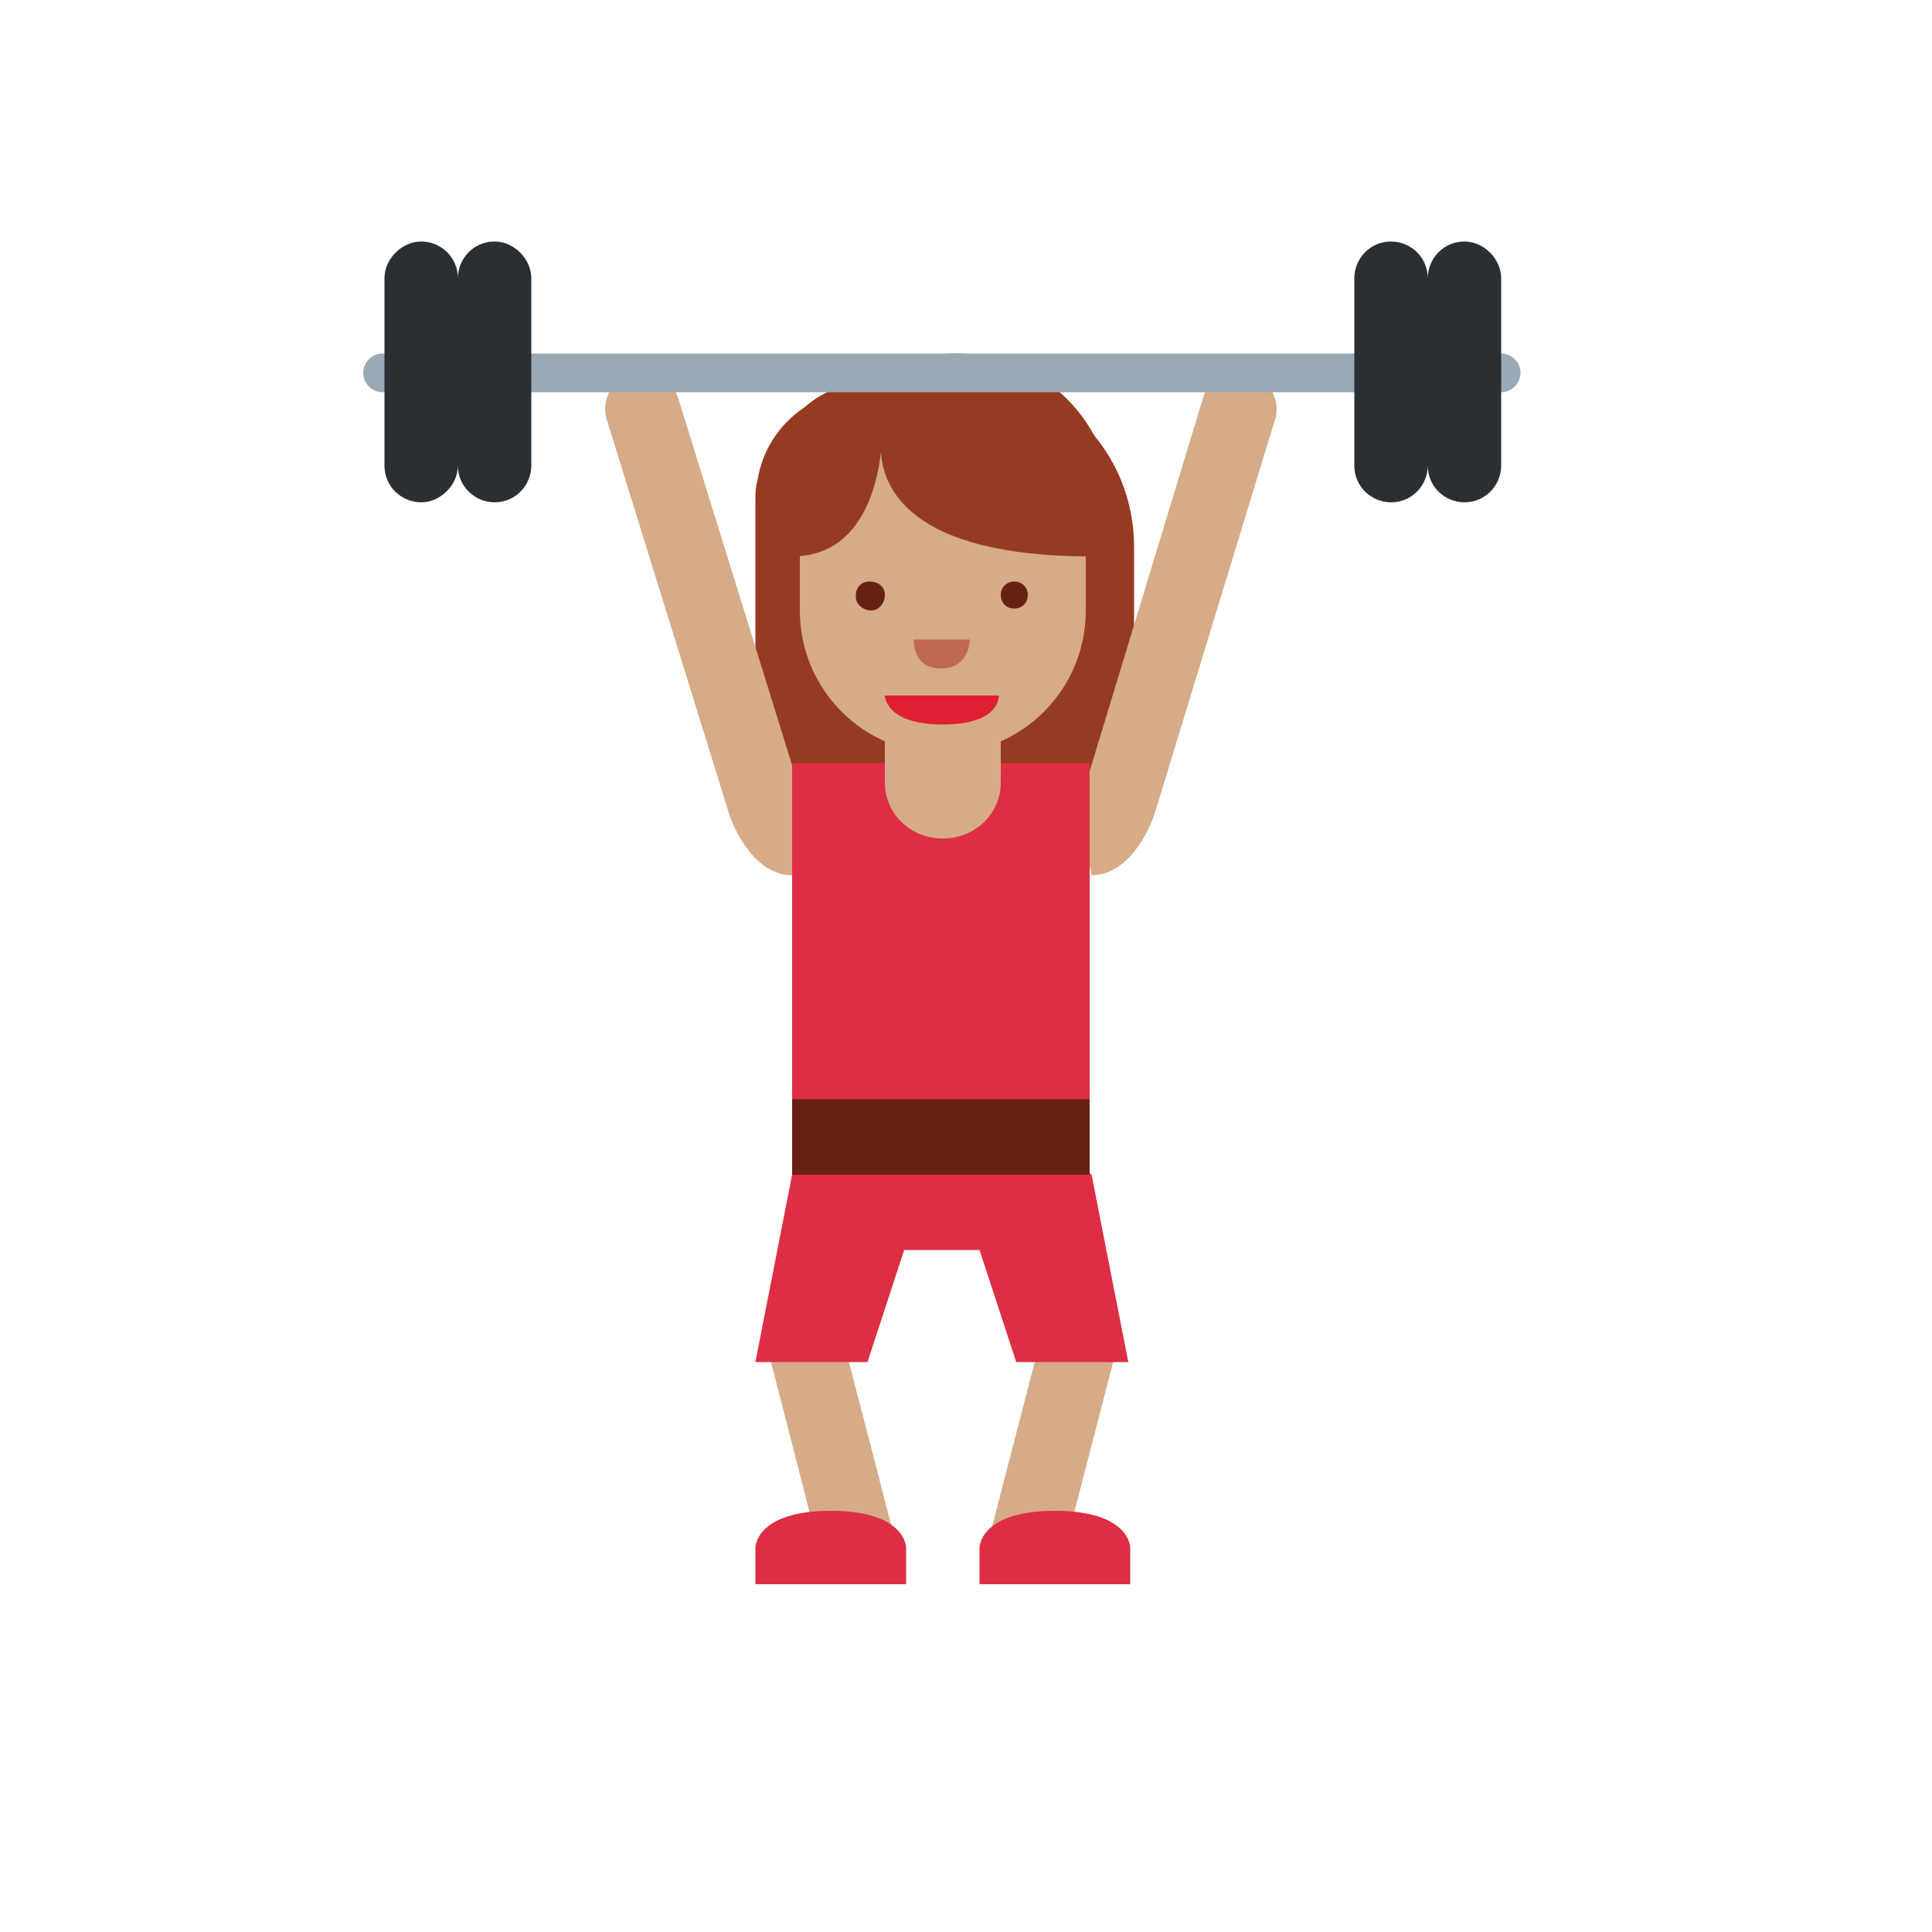 <?xml version="1.0" encoding="utf-8"?>
<!-- Generator: Adobe Illustrator 24.1.1, SVG Export Plug-In . SVG Version: 6.00 Build 0)  -->
<svg version="1.1" id="Layer_2" xmlns="http://www.w3.org/2000/svg" xmlns:xlink="http://www.w3.org/1999/xlink" x="0px" y="0px"
	 viewBox="0 0 100 100" style="enable-background:new 0 0 100 100;" xml:space="preserve">
<style type="text/css">
	.st0{clip-path:url(#SVGID_2_);fill:#963B22;}
	.st1{clip-path:url(#SVGID_2_);fill:#D5AB88;}
	.st2{clip-path:url(#SVGID_2_);fill:#DD2E44;}
	.st3{clip-path:url(#SVGID_2_);fill:#DF1F32;}
	.st4{clip-path:url(#SVGID_2_);fill:#662113;}
	.st5{clip-path:url(#SVGID_2_);fill:#C1694F;}
	.st6{clip-path:url(#SVGID_2_);fill:#99AAB5;}
	.st7{clip-path:url(#SVGID_2_);fill:#292F33;}
</style>
<g>
	<g>
		<defs>
			<rect id="SVGID_1_" x="14" y="12.5" width="69.5" height="69.5"/>
		</defs>
		<clipPath id="SVGID_2_">
			<use xlink:href="#SVGID_1_"  style="overflow:visible;"/>
		</clipPath>
		<path class="st0" d="M49.7,19.3c-1.4,0-2.7,0.3-3.9,0.9c-3.1-0.5-6.1,1.5-6.6,4.7c-0.1,0.3-0.1,0.7-0.1,1v9.8h0
			c0.1,5.3,4.5,9.6,9.8,9.6c5.3,0,9.7-4.2,9.8-9.6h0v-7.4C58.7,23.3,54.7,19.3,49.7,19.3"/>
		<path class="st1" d="M56.1,40.9c-0.3,1,0.4,4.4,0.4,4.4c1.9,0,3-2.3,3.3-3.3L66,21.7c0.3-1-0.3-2.1-1.4-2.4c-1-0.3-2,0.3-2.3,1.2
			L56.1,40.9z M41.4,40.9c0.3,1-0.4,4.4-0.4,4.4c-1.9,0-3-2.3-3.3-3.3l-6.3-20.3c-0.3-1,0.3-2.1,1.3-2.4c1-0.3,2.1,0.3,2.4,1.3
			L41.4,40.9z M51.2,79.6c-0.3,1,0.3,2.1,1.4,2.4c1,0.3,2.1-0.3,2.4-1.4l0,0l2.9-11.2c0.3-1-0.4-2.1-1.4-2.4c-1-0.3-2.1,0.3-2.4,1.4
			l0,0L51.2,79.6z M42.5,80.6c0.3,1,1.3,1.6,2.4,1.4c1-0.3,1.6-1.3,1.4-2.4l-2.9-11.2c-0.3-1-1.3-1.6-2.4-1.4c0,0,0,0,0,0
			c-1,0.3-1.6,1.3-1.4,2.3c0,0,0,0,0,0L42.5,80.6z"/>
		<path class="st0" d="M49.5,18.3c-1.7,0-3.4,0.6-4.7,1.5c-2.7,0.1-4.9,2.4-4.9,5.1c0,2.3,0,5.1,3,6.2c1.5,2.1,4,3.4,6.6,3.4
			c4.5,0,8.1-3.6,8.1-8.1C57.6,21.9,54,18.3,49.5,18.3C49.5,18.3,49.5,18.3,49.5,18.3"/>
		<path class="st2" d="M50.7,82v-1.9c0,0,0-1.9,3.9-1.9c3.9,0,3.9,1.9,3.9,1.9V82H50.7z M39.1,82v-1.9c0,0,0-1.9,3.9-1.9
			c3.9,0,3.9,1.9,3.9,1.9V82H39.1z M50.7,56.9h-3.9L41,60.8l-1.9,9.7h5.8l1.9-5.8h3.9l1.9,5.8h5.8l-1.9-9.7L50.7,56.9z"/>
		<rect x="41" y="39.5" class="st2" width="15.4" height="19.3"/>
		<path class="st1" d="M45.8,36.5v4c0,1.6,1.3,2.9,3,2.9s3-1.3,3-2.9v-4H45.8z"/>
		<path class="st1" d="M56.1,22.7H41.4v8.9c0,4.1,3.3,7.4,7.4,7.4s7.4-3.3,7.4-7.4V22.7z"/>
		<path class="st0" d="M45.7,22.6H41v6.2c3.6,0,4.4-3.7,4.6-5.4c0.1,1.7,1.3,5.4,10.9,5.4v-6.2L45.7,22.6L45.7,22.6z"/>
		<path class="st3" d="M51.7,36h-5.9c0,0,0,1.5,3,1.5S51.7,36,51.7,36"/>
		<path class="st4" d="M53.2,30.8c0,0.4-0.3,0.7-0.7,0.7c-0.4,0-0.7-0.3-0.7-0.7c0-0.4,0.3-0.7,0.7-0.7S53.2,30.4,53.2,30.8
			 M45.8,30.8c0,0.4-0.3,0.8-0.7,0.8c-0.4,0-0.8-0.3-0.8-0.7c0,0,0-0.1,0-0.1c0-0.4,0.3-0.7,0.7-0.7C45.5,30.1,45.8,30.4,45.8,30.8"
			/>
		<path class="st5" d="M47.3,33.1h2.9c0,0,0,1.5-1.5,1.5S47.3,33.1,47.3,33.1"/>
		<rect x="41" y="56.9" class="st4" width="15.4" height="3.9"/>
		<path class="st6" d="M78.7,19.3c0,0.5-0.4,1-1,1l0,0H19.8c-0.5,0-1-0.4-1-1c0-0.5,0.4-1,1-1h57.9C78.2,18.3,78.7,18.7,78.7,19.3
			L78.7,19.3"/>
		<path class="st7" d="M25.6,12.5c-1.1,0-1.9,0.9-1.9,1.9c0-1.1-0.9-1.9-1.9-1.9s-1.9,0.9-1.9,1.9v9.7c0,1.1,0.9,1.9,1.9,1.9
			s1.9-0.9,1.9-1.9l0,0c0,1.1,0.9,1.9,1.9,1.9c1.1,0,1.9-0.9,1.9-1.9l0,0v-9.7C27.5,13.4,26.6,12.5,25.6,12.5 M75.8,12.5
			c-1.1,0-1.9,0.9-1.9,1.9c0-1.1-0.9-1.9-1.9-1.9c-1.1,0-1.9,0.9-1.9,1.9v9.7c0,1.1,0.9,1.9,1.9,1.9c1.1,0,1.9-0.9,1.9-1.9l0,0
			c0,1.1,0.9,1.9,1.9,1.9c1.1,0,1.9-0.9,1.9-1.9l0,0v-9.7C77.7,13.4,76.8,12.5,75.8,12.5"/>
	</g>
</g>
</svg>
